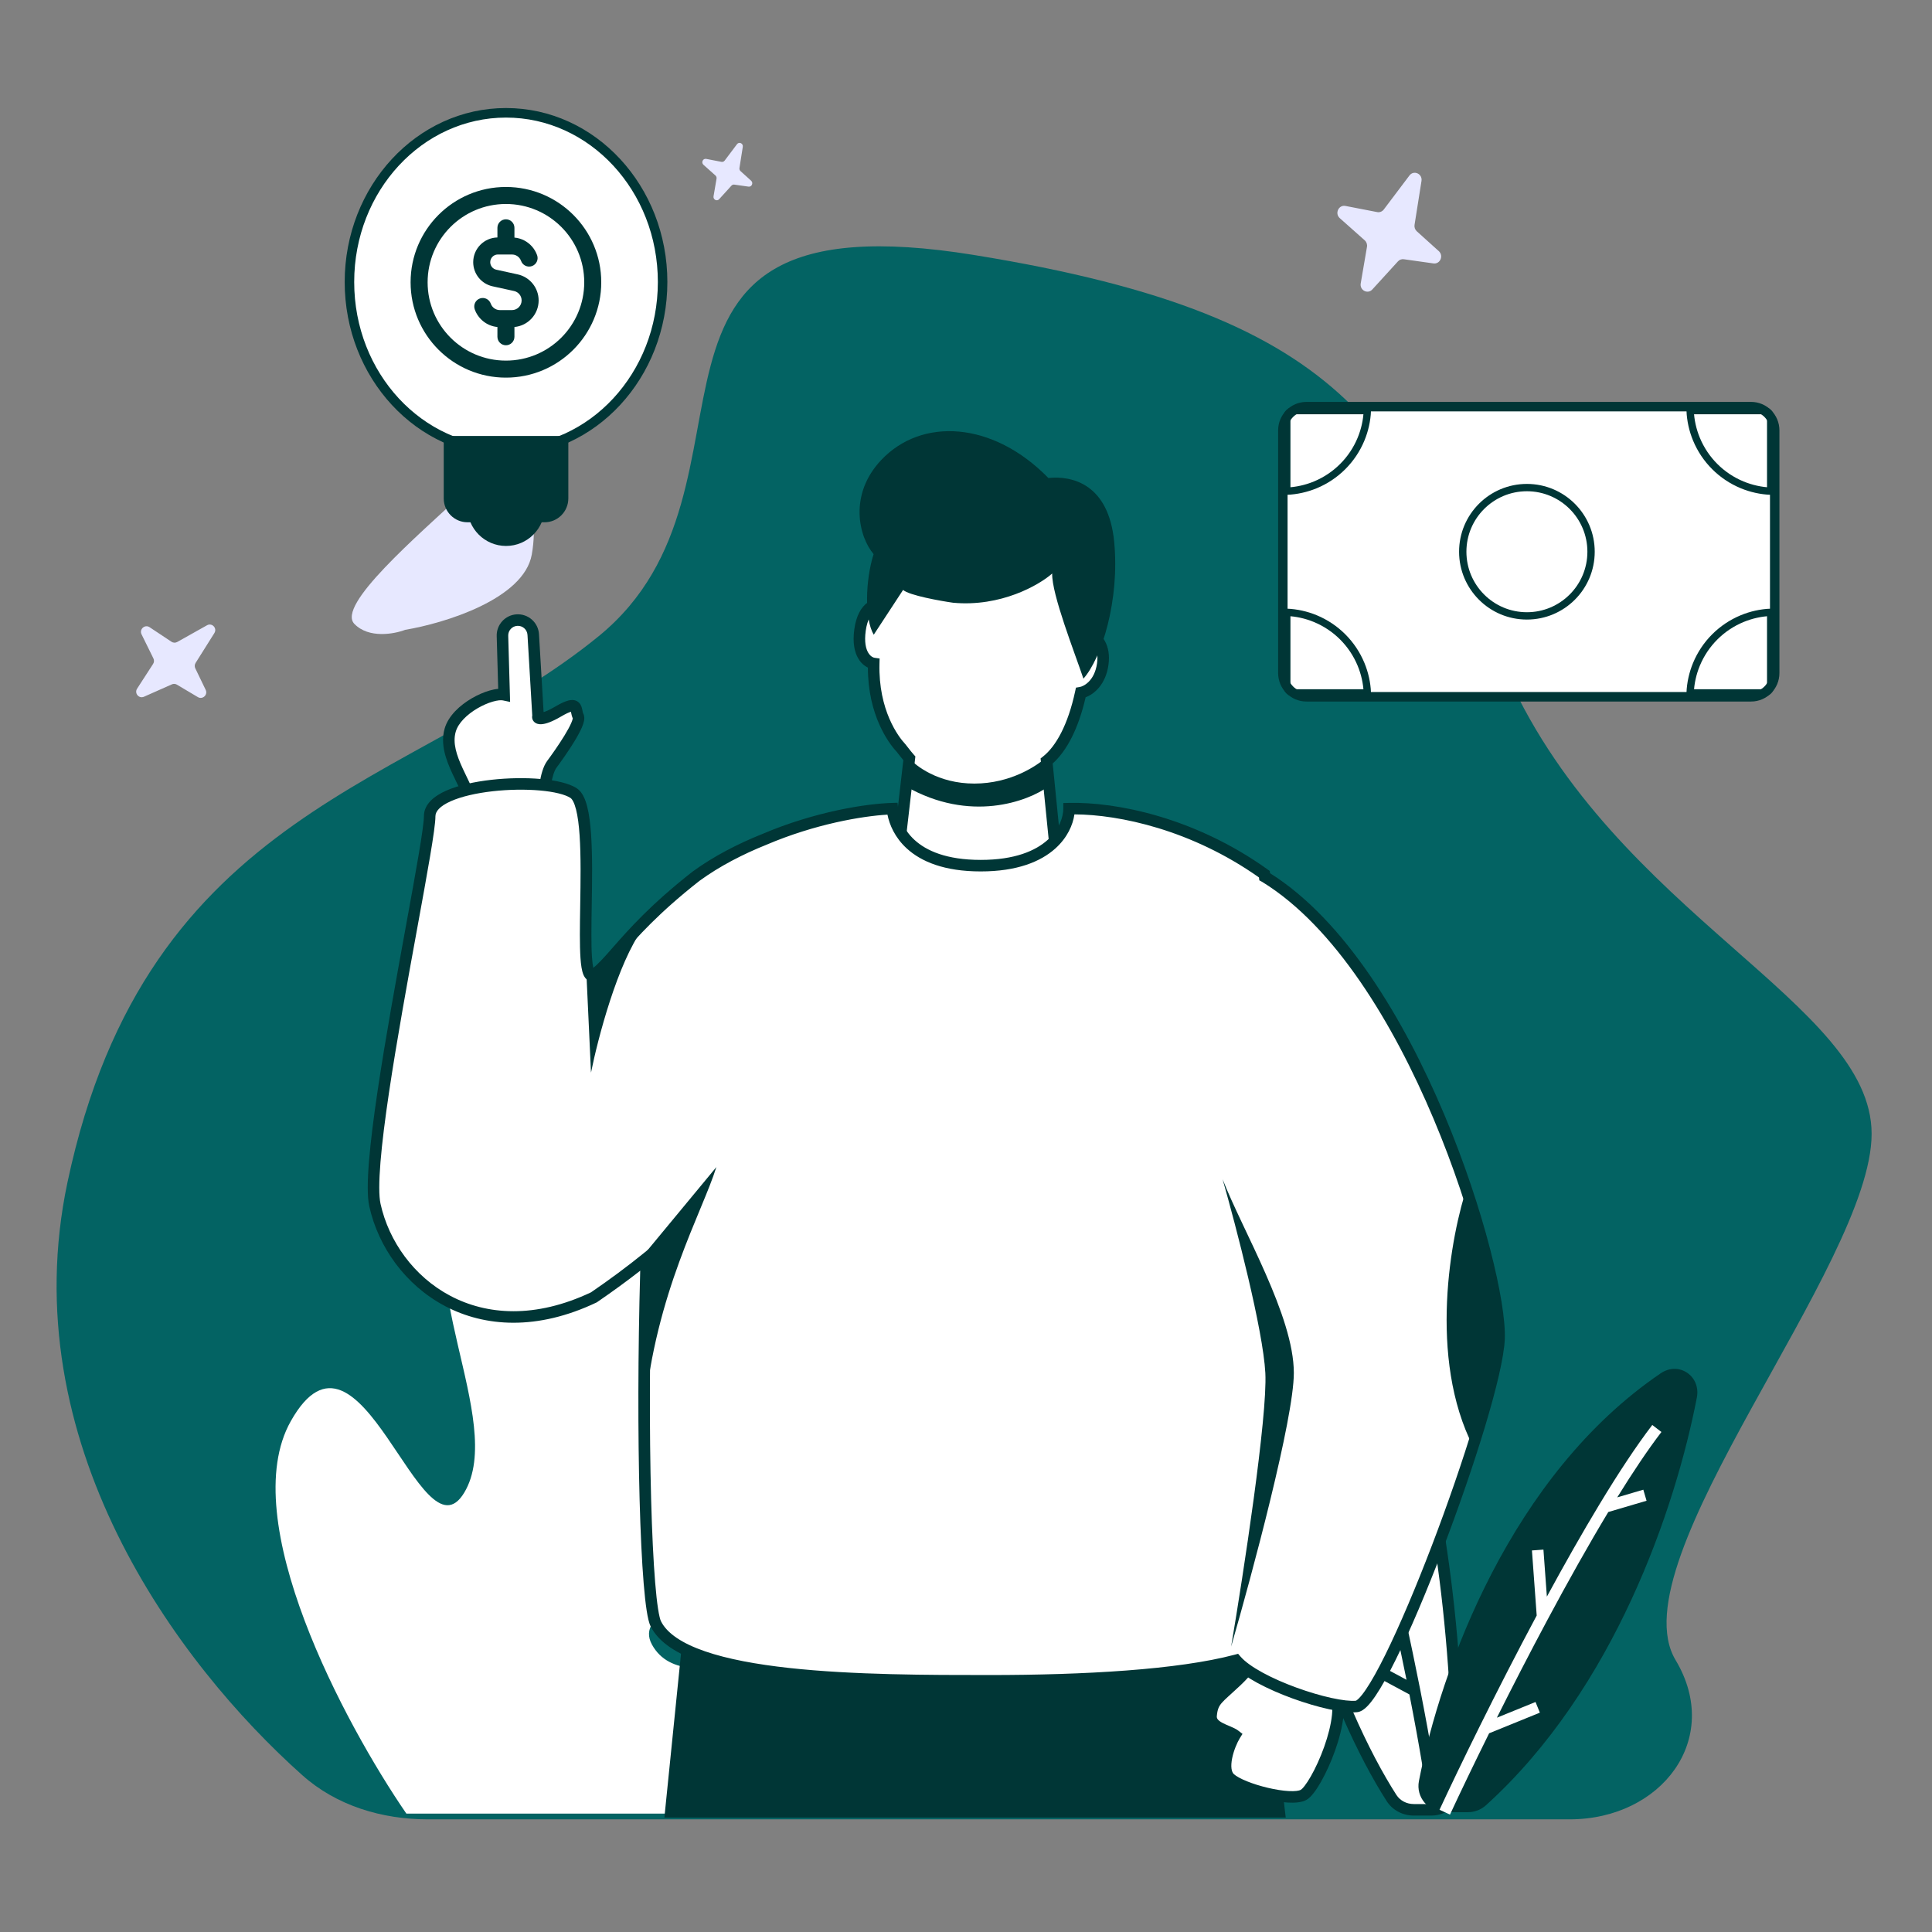 <svg width="527" height="527" viewBox="0 0 527 527" fill="none" xmlns="http://www.w3.org/2000/svg">
<rect x="0" y="0" width="527" height="527" fill="#808080" stroke="none"/>
<path d="M145.055 151.267C142.885 163.45 121.138 170.03 110.536 171.797C107.547 172.95 100.588 174.241 96.663 170.184C91.756 165.112 113.416 146.592 126.991 133.924C140.566 121.255 147.768 136.037 145.055 151.267Z" fill="#E7E8FF"/>
<path d="M18.413 322.477C3.406 393.308 48.326 453.777 82.472 484.236C91.821 492.575 104.192 496.271 116.722 496.271H428.156C453.227 496.271 469.94 474.32 457.055 452.823C440.781 425.667 510.529 344.978 510.529 309.288C510.529 273.598 440.781 249.547 411.33 184.375C381.882 119.202 371.032 86.616 265.634 69.547C160.236 52.478 213.709 132.392 163.336 173.512C112.961 214.633 40.113 220.063 18.413 322.477Z" fill="#036363"/>
<path d="M110.844 494.702H187.297C208.577 486.89 236.952 477.513 229.859 459.544C222.766 441.573 187.297 465.794 177.839 448.605C168.381 431.416 244.835 429.073 236.953 407.195C229.07 385.319 180.992 413.445 187.297 392.351C193.603 371.255 247.199 379.069 244.835 357.191C242.47 335.314 202.272 371.255 197.543 346.253C192.815 321.252 236.164 276.717 202.272 268.903C168.381 261.09 177.839 342.346 166.016 346.253C154.194 350.16 143.159 307.97 126.607 326.72C110.056 345.471 138.43 387.663 126.607 407.195C114.785 426.727 98.233 354.066 79.317 387.663C64.184 414.54 94.03 470.221 110.844 494.702ZM349.931 117.401C349.931 113.825 352.812 110.926 356.365 110.926H477.66C481.215 110.926 484.096 113.825 484.096 117.401V183.589C484.096 187.165 481.215 190.066 477.66 190.066H356.365C352.812 190.066 349.931 187.165 349.931 183.589V117.401Z" fill="white"/>
<path fill-rule="evenodd" clip-rule="evenodd" d="M348.641 117.4C348.641 113.108 352.098 109.629 356.363 109.629H477.657C481.922 109.629 485.381 113.108 485.381 117.4V183.587C485.381 187.879 481.922 191.359 477.657 191.359H356.363C352.098 191.359 348.641 187.879 348.641 183.587V117.4ZM356.363 112.219C353.521 112.219 351.216 114.539 351.216 117.4V183.587C351.216 186.449 353.521 188.768 356.363 188.768H477.657C480.501 188.768 482.806 186.449 482.806 183.587V117.4C482.806 114.539 480.501 112.219 477.657 112.219H356.363Z" fill="#003636"/>
<path d="M148.603 138.306C148.603 144.169 143.873 148.921 138.04 148.921C132.206 148.921 127.477 144.169 127.477 138.306C127.477 132.444 132.206 127.691 138.04 127.691C143.873 127.691 148.603 132.444 148.603 138.306Z" fill="#003636"/>
<path d="M180.744 76.925C180.744 102.414 161.621 123.077 138.032 123.077C114.443 123.077 95.32 102.414 95.32 76.925C95.32 51.436 114.443 30.773 138.032 30.773C161.621 30.773 180.744 51.436 180.744 76.925Z" fill="white"/>
<path fill-rule="evenodd" clip-rule="evenodd" d="M138.032 32.074C115.245 32.074 96.616 52.063 96.616 76.923C96.616 101.783 115.245 121.772 138.032 121.772C160.818 121.772 179.447 101.783 179.447 76.923C179.447 52.063 160.818 32.074 138.032 32.074ZM94.023 76.923C94.023 50.805 113.64 29.469 138.032 29.469C162.424 29.469 182.04 50.805 182.04 76.923C182.04 103.041 162.424 124.377 138.032 124.377C113.64 124.377 94.023 103.041 94.023 76.923Z" fill="#003636"/>
<path d="M127.52 142.463H148.543C152.123 142.463 155.025 139.547 155.025 135.95V118.926H121.039V135.95C121.039 139.547 123.941 142.463 127.52 142.463Z" fill="#003636"/>
<g clip-path="url(#clip0_4036_3122)">
<path d="M138.004 100.686C151.083 100.686 161.686 90.083 161.686 77.004C161.686 63.924 151.083 53.321 138.004 53.321C124.924 53.321 114.321 63.924 114.321 77.004C114.321 90.083 124.924 100.686 138.004 100.686Z" fill="white"/>
<path fill-rule="evenodd" clip-rule="evenodd" d="M116.643 77.004C116.643 65.206 126.206 55.643 138.004 55.643C149.801 55.643 159.364 65.206 159.364 77.004C159.364 88.801 149.801 98.365 138.004 98.365C126.206 98.365 116.643 88.801 116.643 77.004ZM138.004 51C123.642 51 112 62.642 112 77.004C112 91.365 123.642 103.007 138.004 103.007C152.365 103.007 164.007 91.365 164.007 77.004C164.007 62.642 152.365 51 138.004 51ZM140.325 62.143C140.325 60.861 139.286 59.821 138.004 59.821C136.722 59.821 135.682 60.861 135.682 62.143V64.775C132.023 64.849 129.079 67.839 129.079 71.516C129.079 74.684 131.285 77.425 134.38 78.102L140.217 79.379C141.424 79.643 142.285 80.713 142.285 81.951C142.285 83.405 141.106 84.584 139.654 84.584H138.042L138.004 84.583L137.966 84.584H136.353C135.211 84.584 134.233 83.855 133.871 82.83C133.444 81.621 132.117 80.987 130.909 81.415C129.7 81.842 129.066 83.168 129.494 84.377C130.42 86.998 132.807 88.933 135.682 89.196V91.857C135.682 93.139 136.722 94.179 138.004 94.179C139.286 94.179 140.325 93.139 140.325 91.857V89.196C144.029 88.857 146.928 85.741 146.928 81.951C146.928 78.533 144.549 75.574 141.209 74.844L135.373 73.567C134.409 73.356 133.722 72.503 133.722 71.516C133.722 70.357 134.662 69.417 135.821 69.417H139.654C140.433 69.417 141.131 69.752 141.616 70.294C141.844 70.549 142.022 70.846 142.136 71.171C142.564 72.379 143.89 73.013 145.099 72.586C146.307 72.159 146.941 70.832 146.514 69.623C146.194 68.717 145.7 67.896 145.076 67.198C143.886 65.869 142.209 64.977 140.325 64.805V62.143Z" fill="#003636"/>
</g>
<path d="M344.206 334.212C341.095 410.539 364.999 467.773 379.574 490.452C380.901 492.518 383.202 493.674 385.656 493.674H390.396C394.587 493.674 397.984 490.211 397.918 486.02C396.284 383.726 370.733 341.416 352.694 329.067C348.84 326.428 344.397 329.547 344.206 334.212Z" fill="white"/>
<path fill-rule="evenodd" clip-rule="evenodd" d="M347.924 330.222C346.77 330.96 345.853 332.42 345.778 334.275C342.679 410.265 366.491 467.182 380.897 489.601C381.912 491.178 383.694 492.099 385.658 492.099H390.397C393.708 492.099 396.401 489.359 396.349 486.042C395.534 435.014 388.753 399.041 379.978 374.337C371.195 349.609 360.455 336.281 351.807 330.361C350.422 329.412 349.031 329.516 347.924 330.222ZM346.231 327.573C348.358 326.215 351.116 326.078 353.583 327.766C362.976 334.196 374.03 348.198 382.94 373.285C391.86 398.397 398.673 434.726 399.491 485.993C399.572 491.059 395.469 495.243 390.397 495.243H385.658C382.713 495.243 379.892 493.85 378.253 491.3C363.511 468.359 339.512 410.807 342.637 334.147C342.751 331.336 344.153 328.901 346.231 327.573Z" fill="#003636"/>
<path d="M453.005 374.599C412.183 402.322 393.036 455.014 387.047 485.82C386.174 490.312 389.707 494.321 394.281 494.321H400.373C402.193 494.321 403.959 493.671 405.308 492.45C440.357 460.751 457.005 411.441 462.854 381.242C463.993 375.363 457.96 371.235 453.005 374.599Z" fill="#003636"/>
<path fill-rule="evenodd" clip-rule="evenodd" d="M357.235 345.613C361.474 358.528 365.307 371.194 368.754 383.38C371.545 393.249 374.083 402.803 376.379 411.92L380.941 400.766L383.85 401.955L377.663 417.083C381.697 433.466 384.92 448.31 387.394 460.863C390.255 475.396 392.114 486.87 393.055 494.118L389.937 494.524C389.022 487.482 387.223 476.339 384.451 462.2L370.6 454.75L372.089 451.981L383.659 458.203C381.263 446.284 378.222 432.465 374.489 417.338C371.954 407.06 369.1 396.181 365.911 384.884L351.758 377.397L353.226 374.618L364.72 380.697C361.549 369.643 358.064 358.217 354.249 346.594L357.235 345.613Z" fill="#003636"/>
<path fill-rule="evenodd" clip-rule="evenodd" d="M441.139 408.446C445.394 401.567 449.48 395.459 453.193 390.61L450.699 388.699C446.27 394.48 441.371 401.95 436.324 410.294C431.587 418.127 426.706 426.754 421.948 435.52L421.01 422.694L417.874 422.923L419.172 440.672C413.611 451.073 408.29 461.499 403.643 470.866C399.262 479.702 395.48 487.6 392.664 493.655L395.515 494.979C398.261 489.072 401.936 481.393 406.196 472.796L420.035 467.17L418.851 464.259L408.312 468.541C412.55 460.074 417.264 450.898 422.158 441.752C427.592 431.599 433.243 421.493 438.699 412.442L449.139 409.365L448.252 406.35L441.139 408.446Z" fill="white"/>
<path d="M384.459 47.872L377.458 57.148C377.033 57.712 376.34 57.984 375.658 57.852L367.006 56.175C365.146 55.814 364.023 58.234 365.459 59.511L372.259 65.554C372.756 65.995 372.99 66.674 372.875 67.341L371.17 77.305C370.85 79.178 373.077 80.338 374.34 78.954L381.325 71.297C381.734 70.847 382.33 70.63 382.922 70.713L391.004 71.853C392.826 72.109 393.857 69.761 392.473 68.511L386.461 63.083C385.978 62.647 385.748 61.984 385.852 61.33L387.747 49.361C388.056 47.403 385.639 46.309 384.459 47.872ZM201.033 39.332L197.664 43.81C197.458 44.082 197.124 44.213 196.796 44.15L192.631 43.34C191.735 43.166 191.194 44.334 191.886 44.951L195.159 47.868C195.398 48.081 195.512 48.409 195.456 48.731L194.635 53.541C194.481 54.445 195.554 55.005 196.162 54.337L199.524 50.64C199.721 50.423 200.007 50.318 200.293 50.359L204.184 50.909C205.061 51.032 205.558 49.899 204.892 49.295L201.997 46.675C201.765 46.465 201.653 46.145 201.704 45.829L202.616 40.051C202.765 39.106 201.602 38.577 201.033 39.332ZM56.466 170.559L48.348 175.113C47.854 175.39 47.249 175.368 46.779 175.056L40.804 171.085C39.519 170.231 37.928 171.643 38.612 173.031L41.848 179.603C42.085 180.083 42.051 180.654 41.759 181.105L37.402 187.842C36.582 189.109 37.897 190.661 39.271 190.052L46.878 186.676C47.325 186.477 47.838 186.507 48.257 186.756L53.971 190.154C55.259 190.918 56.758 189.53 56.105 188.178L53.27 182.305C53.042 181.832 53.074 181.276 53.354 180.831L58.473 172.689C59.311 171.358 57.835 169.791 56.466 170.559Z" fill="#E7E8FF"/>
<path d="M344.489 442.148L350.71 495.792H181.227L186.669 442.148H344.489Z" fill="#003636"/>
<path fill-rule="evenodd" clip-rule="evenodd" d="M245.762 204.018C243.748 201.881 237.991 194.25 238.325 180.987C236.684 180.755 233.641 178.6 234.595 171.825C235.551 165.05 239.37 164.384 241.16 164.898C245.878 150.149 255.858 141.06 271.592 143.277C288.005 145.589 296.753 153.673 296.62 172.712C298.34 173.215 301.584 175.609 300.802 181.152C300.022 186.694 296.477 188.656 294.803 188.943C292.808 198.214 289.419 204.48 285.495 207.586L287.727 229.91L275.289 245.458L246.523 242.349L245.745 226.801L248.046 206.857C247.43 206.165 246.917 205.499 246.456 204.902C246.214 204.586 245.986 204.289 245.762 204.018Z" fill="white"/>
<path fill-rule="evenodd" clip-rule="evenodd" d="M251.295 146.471C256.716 142.352 263.578 140.557 271.813 141.718C280.208 142.9 286.914 145.594 291.481 150.667C295.89 155.566 298.098 162.45 298.191 171.667C300.473 172.879 303.128 175.918 302.36 181.369C301.605 186.73 298.481 189.321 296.136 190.196C294.191 198.649 291.033 204.801 287.144 208.253L289.357 230.389L275.978 247.11L245.022 243.764L244.17 226.745L246.408 207.361C245.957 206.823 245.565 206.315 245.223 205.871L245.212 205.859C244.98 205.556 244.775 205.291 244.58 205.05C242.38 202.698 236.748 195.085 236.74 182.115C235.802 181.664 234.86 180.866 234.14 179.663C233.058 177.856 232.529 175.233 233.04 171.603C233.557 167.947 234.89 165.635 236.638 164.357C237.778 163.523 238.999 163.203 240.072 163.189C242.509 156.163 246.203 150.341 251.295 146.471ZM253.198 148.974C248.479 152.56 244.952 158.201 242.658 165.375L242.192 166.827L240.727 166.406C240.244 166.268 239.355 166.263 238.493 166.894C237.644 167.515 236.594 168.922 236.153 172.041C235.71 175.186 236.227 177.03 236.838 178.051C237.453 179.08 238.221 179.382 238.546 179.428L239.932 179.623L239.896 181.023C239.577 193.785 245.11 201.029 246.907 202.937L246.946 202.978L246.983 203.022C247.218 203.31 247.457 203.622 247.694 203.93L247.703 203.939C248.165 204.539 248.646 205.163 249.221 205.808L249.69 206.335L247.324 226.849L248.028 240.927L274.601 243.801L286.102 229.426L283.846 206.884L284.521 206.35C288.027 203.575 291.305 197.732 293.267 188.61L293.492 187.572L294.539 187.392C295.551 187.219 298.564 185.785 299.247 180.93C299.909 176.236 297.225 174.524 296.178 174.217L295.042 173.884L295.049 172.698C295.114 163.407 293.011 157.066 289.145 152.771C285.268 148.464 279.393 145.96 271.376 144.831C263.877 143.774 257.879 145.416 253.198 148.974Z" fill="#003636"/>
<path d="M238.293 151.149C236.02 158.366 235.798 168.855 238.335 173.138L246.338 160.919C248.012 162.411 256.641 163.941 259.977 164.411C272.998 165.617 283.423 159.601 287.009 156.442C286.845 162.072 293.134 177.979 295.53 185.122C300.505 179.541 305.45 163.751 303.925 147.834C302.399 131.916 292.345 129.715 285.969 130.387C270.877 114.913 251.413 113.741 240.332 125.527C231.466 134.956 234.253 146.393 238.293 151.149Z" fill="#003636"/>
<path d="M150.529 208.493C148.822 210.805 148.314 216.531 148.273 219.105L140.427 226.706L128.526 220.148C128.304 214.404 120.703 206.559 122.804 199.179C124.485 193.276 133.986 188.767 137.523 189.519L137.066 173.462C137.002 171.214 138.719 169.315 140.962 169.152C143.298 168.982 145.322 170.756 145.46 173.094L146.782 195.411C146.426 195.892 147.499 196.878 152.219 194.114C158.12 190.657 156.813 193.623 157.724 195.411C158.636 197.201 152.663 205.605 150.529 208.493Z" fill="white"/>
<path fill-rule="evenodd" clip-rule="evenodd" d="M140.841 167.582C144.052 167.349 146.832 169.786 147.023 172.999L148.281 194.245C148.93 194.045 149.943 193.618 151.418 192.756C152.923 191.874 154.106 191.317 155.053 191.08C156.017 190.839 157.128 190.85 157.956 191.689C158.307 192.046 158.498 192.454 158.611 192.772C158.724 193.086 158.793 193.409 158.842 193.648C158.849 193.68 158.855 193.71 158.861 193.739C158.966 194.249 159.016 194.495 159.118 194.695C159.479 195.405 159.398 196.172 159.3 196.671C159.189 197.23 158.976 197.831 158.722 198.421C158.213 199.609 157.439 200.993 156.602 202.359C154.921 205.102 152.863 207.967 151.787 209.425C151.175 210.252 150.663 211.926 150.319 213.96C149.989 215.912 149.857 217.906 149.837 219.129L149.827 219.779L140.679 228.641L126.983 221.094L126.948 220.207C126.905 219.069 126.484 217.72 125.791 216.104C125.369 215.116 124.898 214.143 124.399 213.112C124.063 212.42 123.715 211.7 123.361 210.934C121.698 207.338 120.061 203.046 121.286 198.746C122.292 195.213 125.513 192.339 128.667 190.495C130.282 189.55 131.973 188.817 133.524 188.369C134.317 188.139 135.126 187.969 135.898 187.899L135.489 173.504C135.401 170.416 137.76 167.806 140.841 167.582ZM147.421 194.405C147.422 194.405 147.431 194.405 147.448 194.409C147.429 194.407 147.421 194.407 147.421 194.405ZM143.885 173.184C143.798 171.721 142.531 170.611 141.069 170.717C139.665 170.819 138.591 172.008 138.631 173.415L139.144 191.47L137.19 191.054C136.682 190.946 135.724 191.004 134.397 191.389C133.12 191.758 131.667 192.382 130.254 193.207C127.353 194.904 124.983 197.239 124.309 199.607C123.432 202.686 124.545 206.006 126.214 209.614C126.515 210.264 126.843 210.944 127.173 211.628C127.703 212.726 128.24 213.836 128.681 214.865C129.282 216.267 129.805 217.729 130.007 219.171L140.161 224.766L146.713 218.419C146.764 217.08 146.913 215.25 147.22 213.435C147.567 211.385 148.163 209.04 149.258 207.557C150.316 206.126 152.311 203.345 153.922 200.715C154.731 199.396 155.413 198.163 155.833 197.183C156.045 196.687 156.166 196.315 156.216 196.062C156.225 196.014 156.231 195.977 156.234 195.949C155.982 195.387 155.864 194.79 155.791 194.418C155.781 194.368 155.772 194.323 155.763 194.282C155.754 194.233 155.744 194.191 155.736 194.151C155.229 194.293 154.379 194.663 153.007 195.468C150.588 196.884 148.869 197.49 147.666 197.548C147.099 197.574 146.32 197.495 145.734 196.942C145.413 196.641 145.179 196.213 145.145 195.709C145.133 195.522 145.149 195.343 145.187 195.176L143.885 173.184Z" fill="#003636"/>
<path d="M337.259 458.591C341.303 454.77 343.203 451.381 343.648 450.164C348.642 453.259 360.22 455.394 363.804 460.809C368.283 467.578 359.052 487.744 355.555 489.612C352.059 491.479 338.871 488.15 335.516 485.102C332.83 482.666 335.204 475.994 336.837 473.334C335.072 471.973 330.057 471.321 330.348 467.985C330.714 463.813 332.203 463.365 337.259 458.591Z" fill="white"/>
<path fill-rule="evenodd" clip-rule="evenodd" d="M342.836 447.812L342.174 449.625C341.833 450.558 340.098 453.75 336.18 457.448C335.24 458.337 334.429 459.069 333.714 459.714C333.48 459.926 333.257 460.128 333.041 460.323C332.187 461.1 331.448 461.794 330.85 462.495C329.547 464.021 328.99 465.507 328.785 467.847C328.547 470.556 330.578 472.002 332.096 472.794C332.742 473.131 333.443 473.426 334.042 473.679C334.174 473.736 334.301 473.788 334.422 473.839C334.525 473.885 334.624 473.927 334.717 473.968C334.035 475.39 333.377 477.196 333.018 478.993C332.767 480.244 332.644 481.572 332.802 482.811C332.962 484.051 333.424 485.326 334.46 486.268C335.513 487.223 337.181 488.086 338.984 488.813C340.832 489.56 342.982 490.225 345.123 490.731C347.263 491.236 349.44 491.59 351.337 491.694C353.143 491.792 355.01 491.687 356.298 490.998C357.042 490.601 357.736 489.857 358.339 489.082C358.978 488.26 359.649 487.225 360.317 486.053C361.652 483.708 363.031 480.717 364.152 477.577C365.271 474.444 366.154 471.101 366.462 468.062C366.762 465.086 366.542 462.099 365.116 459.942C364.041 458.316 362.427 457.023 360.661 455.953C358.885 454.878 356.854 453.97 354.845 453.16C353.678 452.691 352.454 452.229 351.282 451.788C350.474 451.484 349.692 451.189 348.974 450.908C347.135 450.191 345.592 449.52 344.477 448.83L342.836 447.812ZM359.033 458.641C360.601 459.591 361.778 460.596 362.495 461.678C363.307 462.906 363.614 464.977 363.335 467.745C363.061 470.449 362.258 473.534 361.192 476.52C360.127 479.503 358.824 482.326 357.585 484.497C356.965 485.586 356.377 486.486 355.858 487.151C355.303 487.863 354.945 488.156 354.817 488.226C354.355 488.472 353.264 488.65 351.507 488.555C349.845 488.464 347.859 488.147 345.845 487.671C343.834 487.197 341.84 486.577 340.161 485.899C338.439 485.205 337.201 484.507 336.574 483.94C336.27 483.663 336.02 483.19 335.92 482.41C335.82 481.628 335.889 480.666 336.099 479.612C336.525 477.493 337.456 475.334 338.178 474.159L338.917 472.956L337.798 472.091C337.174 471.61 336.344 471.243 335.657 470.95C335.506 470.885 335.36 470.823 335.214 470.762C334.622 470.512 334.07 470.279 333.55 470.008C332.193 469.298 331.861 468.752 331.917 468.123C332.077 466.293 332.446 465.469 333.243 464.534C333.695 464.004 334.297 463.431 335.156 462.649C335.36 462.465 335.576 462.27 335.804 462.063C336.523 461.413 337.369 460.648 338.339 459.733C341.389 456.854 343.314 454.163 344.342 452.336C345.411 452.865 346.606 453.358 347.83 453.836C348.637 454.152 349.441 454.454 350.251 454.758C351.375 455.182 352.508 455.607 353.67 456.076C355.625 456.863 357.473 457.697 359.033 458.641Z" fill="#003636"/>
<path fill-rule="evenodd" clip-rule="evenodd" d="M208.483 228.961C201.963 231.578 195.517 234.889 189.9 238.975C178.573 247.839 172.599 254.643 168.391 259.433C165.885 262.288 164.005 264.428 161.995 265.863C159.501 267.644 159.655 258.167 159.836 247.009C160.045 234.074 160.291 218.884 156.494 216.355C149.421 211.638 117.201 213.411 117.201 222.64C117.201 225.855 114.997 237.928 112.262 252.918C107.142 280.968 100.158 319.23 102.27 328.732C106.985 349.949 130.561 368.811 161.995 353.879C167.227 350.301 171.977 346.771 176.305 343.272C174.836 390.795 176.196 437.547 178.885 442.926C186.659 458.474 237.193 458.474 269.846 458.474C295.876 458.474 321.542 457.023 337.173 452.879C342.67 459.272 363.309 466.144 370.026 465.471C377.8 464.695 408.12 383.839 408.898 365.181C409.676 346.522 385.575 264.113 345.147 239.235C345.089 239.202 345.029 239.169 344.971 239.137L344.887 238.457C325.328 224.442 304.204 220.286 291.614 220.576C291.614 225.758 286.794 236.124 267.514 236.124C248.233 236.124 243.931 225.758 243.413 220.576C236.753 220.76 222.886 222.821 208.483 228.961Z" fill="white"/>
<path fill-rule="evenodd" clip-rule="evenodd" d="M122.985 218.543C119.917 219.906 118.774 221.37 118.774 222.645C118.774 224.416 118.192 228.393 117.308 233.63C116.414 238.935 115.177 245.708 113.811 253.195L113.809 253.204C111.248 267.236 108.227 283.788 106.11 298.017C105.051 305.133 104.222 311.643 103.788 316.955C103.349 322.336 103.336 326.283 103.805 328.396C106.069 338.582 112.867 348.205 122.848 353.476C132.755 358.711 145.943 359.735 161.211 352.517C166.372 348.985 171.053 345.503 175.317 342.056L177.982 339.901L177.877 343.326C177.142 367.061 177.116 390.598 177.608 408.866C177.854 418.002 178.23 425.804 178.709 431.646C178.948 434.568 179.214 436.98 179.496 438.814C179.791 440.721 180.081 441.805 180.292 442.228C181.947 445.536 186.045 448.278 192.299 450.434C198.479 452.565 206.412 454.007 215.209 454.973C232.795 456.905 253.501 456.907 269.847 456.907C295.879 456.907 321.36 455.451 336.772 451.365L337.725 451.112L338.368 451.859C339.553 453.239 341.674 454.759 344.435 456.262C347.163 457.75 350.392 459.156 353.68 460.352C356.969 461.548 360.282 462.523 363.17 463.156C366.102 463.799 368.45 464.055 369.87 463.913C369.861 463.915 369.856 463.915 369.854 463.913C369.854 463.908 370.104 463.828 370.634 463.307C371.179 462.771 371.837 461.949 372.596 460.826C374.112 458.594 375.9 455.372 377.863 451.405C381.78 443.486 386.303 432.772 390.62 421.475C394.932 410.183 399.025 398.34 402.085 388.165C405.165 377.929 407.145 369.559 407.329 365.121C407.513 360.705 406.208 352.25 403.429 341.528C400.668 330.861 396.489 318.106 391.027 305.156C380.073 279.176 364.11 252.768 344.353 240.595C344.309 240.57 344.265 240.546 344.219 240.523L343.511 240.135L343.413 239.342C325.036 226.371 305.365 222.19 293.074 222.139C292.673 224.983 291.161 228.498 287.844 231.469C283.872 235.03 277.438 237.702 267.516 237.702C257.589 237.702 251.279 235.028 247.369 231.46C244.094 228.472 242.629 224.971 242.074 222.213C235.167 222.619 222.37 224.755 209.101 230.411L209.086 230.417L209.07 230.424C202.646 233.004 196.331 236.252 190.848 240.236C179.651 249 173.756 255.713 169.578 260.47L169.467 260.596C167.051 263.347 165.069 265.604 162.91 267.147C162.343 267.553 161.454 267.895 160.509 267.449C159.727 267.078 159.335 266.344 159.128 265.84C158.688 264.768 158.471 263.171 158.346 261.404C158.091 257.794 158.175 252.584 158.264 247.065L158.265 246.987C158.371 240.502 158.482 233.544 158.101 227.891C157.909 225.062 157.599 222.633 157.126 220.788C156.89 219.866 156.626 219.139 156.344 218.6C156.058 218.051 155.801 217.784 155.624 217.667C154.957 217.222 153.881 216.788 152.4 216.423C150.941 216.063 149.186 215.791 147.235 215.62C143.332 215.278 138.746 215.343 134.373 215.835C129.981 216.33 125.91 217.245 122.985 218.543ZM153.153 213.372C154.788 213.774 156.266 214.317 157.367 215.051C158.14 215.566 158.705 216.328 159.131 217.145C159.562 217.971 159.9 218.947 160.171 220.008C160.714 222.127 161.041 224.778 161.237 227.68C161.628 233.475 161.513 240.558 161.409 246.994L161.409 247.038C161.318 252.649 161.237 257.726 161.482 261.181C161.57 262.434 161.697 263.368 161.843 264.004C163.414 262.715 165.017 260.9 167.212 258.4C171.445 253.58 177.494 246.694 188.931 237.744L188.954 237.726L188.975 237.71C194.72 233.533 201.283 230.165 207.884 227.513C222.471 221.298 236.527 219.2 243.371 219.011L244.832 218.968L244.978 220.425C245.208 222.715 246.281 226.213 249.489 229.138C252.679 232.049 258.16 234.559 267.516 234.559C276.872 234.559 282.49 232.047 285.747 229.129C289.025 226.192 290.043 222.733 290.043 220.581V219.046L291.58 219.009C304.485 218.714 325.948 222.956 345.804 237.185L346.364 237.586L346.439 238.192C366.876 251.024 383.004 278.035 393.924 303.935C399.445 317.029 403.672 329.928 406.474 340.739C409.26 351.495 410.674 360.338 410.47 365.251C410.266 370.142 408.163 378.876 405.096 389.072C402.01 399.331 397.89 411.248 393.555 422.598C389.221 433.944 384.659 444.756 380.68 452.798C378.694 456.814 376.832 460.182 375.198 462.592C374.384 463.792 373.594 464.805 372.839 465.546C372.145 466.23 371.238 466.934 370.184 467.04C368.247 467.235 365.496 466.883 362.497 466.226C359.455 465.561 356.006 464.543 352.605 463.307C349.208 462.07 345.828 460.601 342.93 459.024C340.453 457.673 338.231 456.19 336.667 454.639C320.748 458.659 295.382 460.052 269.847 460.052H269.803C253.503 460.052 232.639 460.052 214.867 458.098C205.976 457.121 197.776 455.648 191.275 453.406C184.845 451.189 179.714 448.099 177.481 443.634C177.019 442.712 176.679 441.159 176.391 439.295C176.09 437.355 175.818 434.861 175.576 431.903C175.09 425.981 174.713 418.116 174.466 408.95C173.996 391.487 173.998 369.244 174.635 346.613C171.005 349.447 167.099 352.299 162.884 355.182L162.782 355.251L162.671 355.303C146.552 362.961 132.274 362.012 121.38 356.257C110.536 350.527 103.189 340.11 100.737 329.078C100.151 326.44 100.219 322.043 100.655 316.699C101.097 311.288 101.938 304.699 103.001 297.555C105.126 283.269 108.156 266.671 110.714 252.654L110.717 252.64C112.086 245.143 113.318 238.388 114.209 233.108C115.111 227.755 115.631 224.089 115.631 222.645C115.631 219.307 118.516 217.089 121.71 215.669C125.047 214.189 129.473 213.224 134.021 212.711C138.586 212.196 143.382 212.126 147.51 212.488C149.573 212.669 151.496 212.962 153.153 213.372ZM162.116 264.807C162.116 264.809 162.113 264.803 162.107 264.795C162.113 264.802 162.116 264.807 162.116 264.807Z" fill="#003636"/>
<path d="M401.904 394.723C389.465 370.467 395.686 336.934 400.35 323.199C402.683 332.01 407.658 351.809 408.901 360.516C410.145 369.223 404.756 386.95 401.904 394.723ZM345.152 374.511C344.528 362.694 337.117 334.343 333.489 321.644C338.931 335.638 352.925 358.961 352.925 374.511C352.925 386.95 341.523 429.451 335.822 449.145C339.19 429.191 345.774 386.328 345.152 374.511ZM265.78 213.739C255.829 213.739 249.712 208.815 247.899 206.742L247.121 214.517C264.537 224.467 280.292 218.663 285.994 214.517L285.216 206.742C282.883 208.815 275.732 213.739 265.78 213.739ZM161.212 292.582L159.641 258.79L161.212 266.648L175.358 253.289C168.442 262.72 163.046 283.414 161.212 292.582ZM195.403 318.348L176.543 341.138L175.756 385.146C178.901 352.454 191.473 330.921 195.403 318.348Z" fill="#003636"/>
<circle cx="416.5" cy="150.5" r="17.5" stroke="#003636" stroke-width="2"/>
<path d="M462.751 119.802C461.723 117.32 461.138 114.679 461.022 112L481 112C482.105 112 483 112.895 483 114L483 133.978C480.321 133.862 477.68 133.277 475.198 132.249C472.408 131.093 469.872 129.399 467.737 127.263C465.601 125.128 463.907 122.592 462.751 119.802Z" stroke="#003636" stroke-width="2"/>
<path d="M475.198 168.751C477.68 167.723 480.321 167.138 483 167.022L483 187C483 188.105 482.105 189 481 189L461.022 189C461.138 186.321 461.723 183.68 462.751 181.198C463.907 178.408 465.601 175.872 467.737 173.737C469.872 171.601 472.408 169.907 475.198 168.751Z" stroke="#003636" stroke-width="2"/>
<path d="M358.802 132.249C356.32 133.277 353.679 133.862 351 133.978L351 114C351 112.895 351.895 112 353 112L372.978 112C372.862 114.679 372.277 117.32 371.249 119.802C370.093 122.592 368.399 125.128 366.263 127.263C364.128 129.399 361.592 131.093 358.802 132.249Z" stroke="#003636" stroke-width="2"/>
<path d="M371.249 181.198C372.277 183.68 372.862 186.321 372.978 189H353C351.895 189 351 188.105 351 187L351 167.022C353.679 167.138 356.32 167.723 358.802 168.751C361.592 169.907 364.128 171.601 366.263 173.737C368.399 175.872 370.093 178.408 371.249 181.198Z" stroke="#003636" stroke-width="2"/>
<defs>
<clipPath id="clip0_4036_3122">
<rect width="52" height="52" fill="white" transform="translate(112 51)"/>
</clipPath>
</defs>
</svg>
